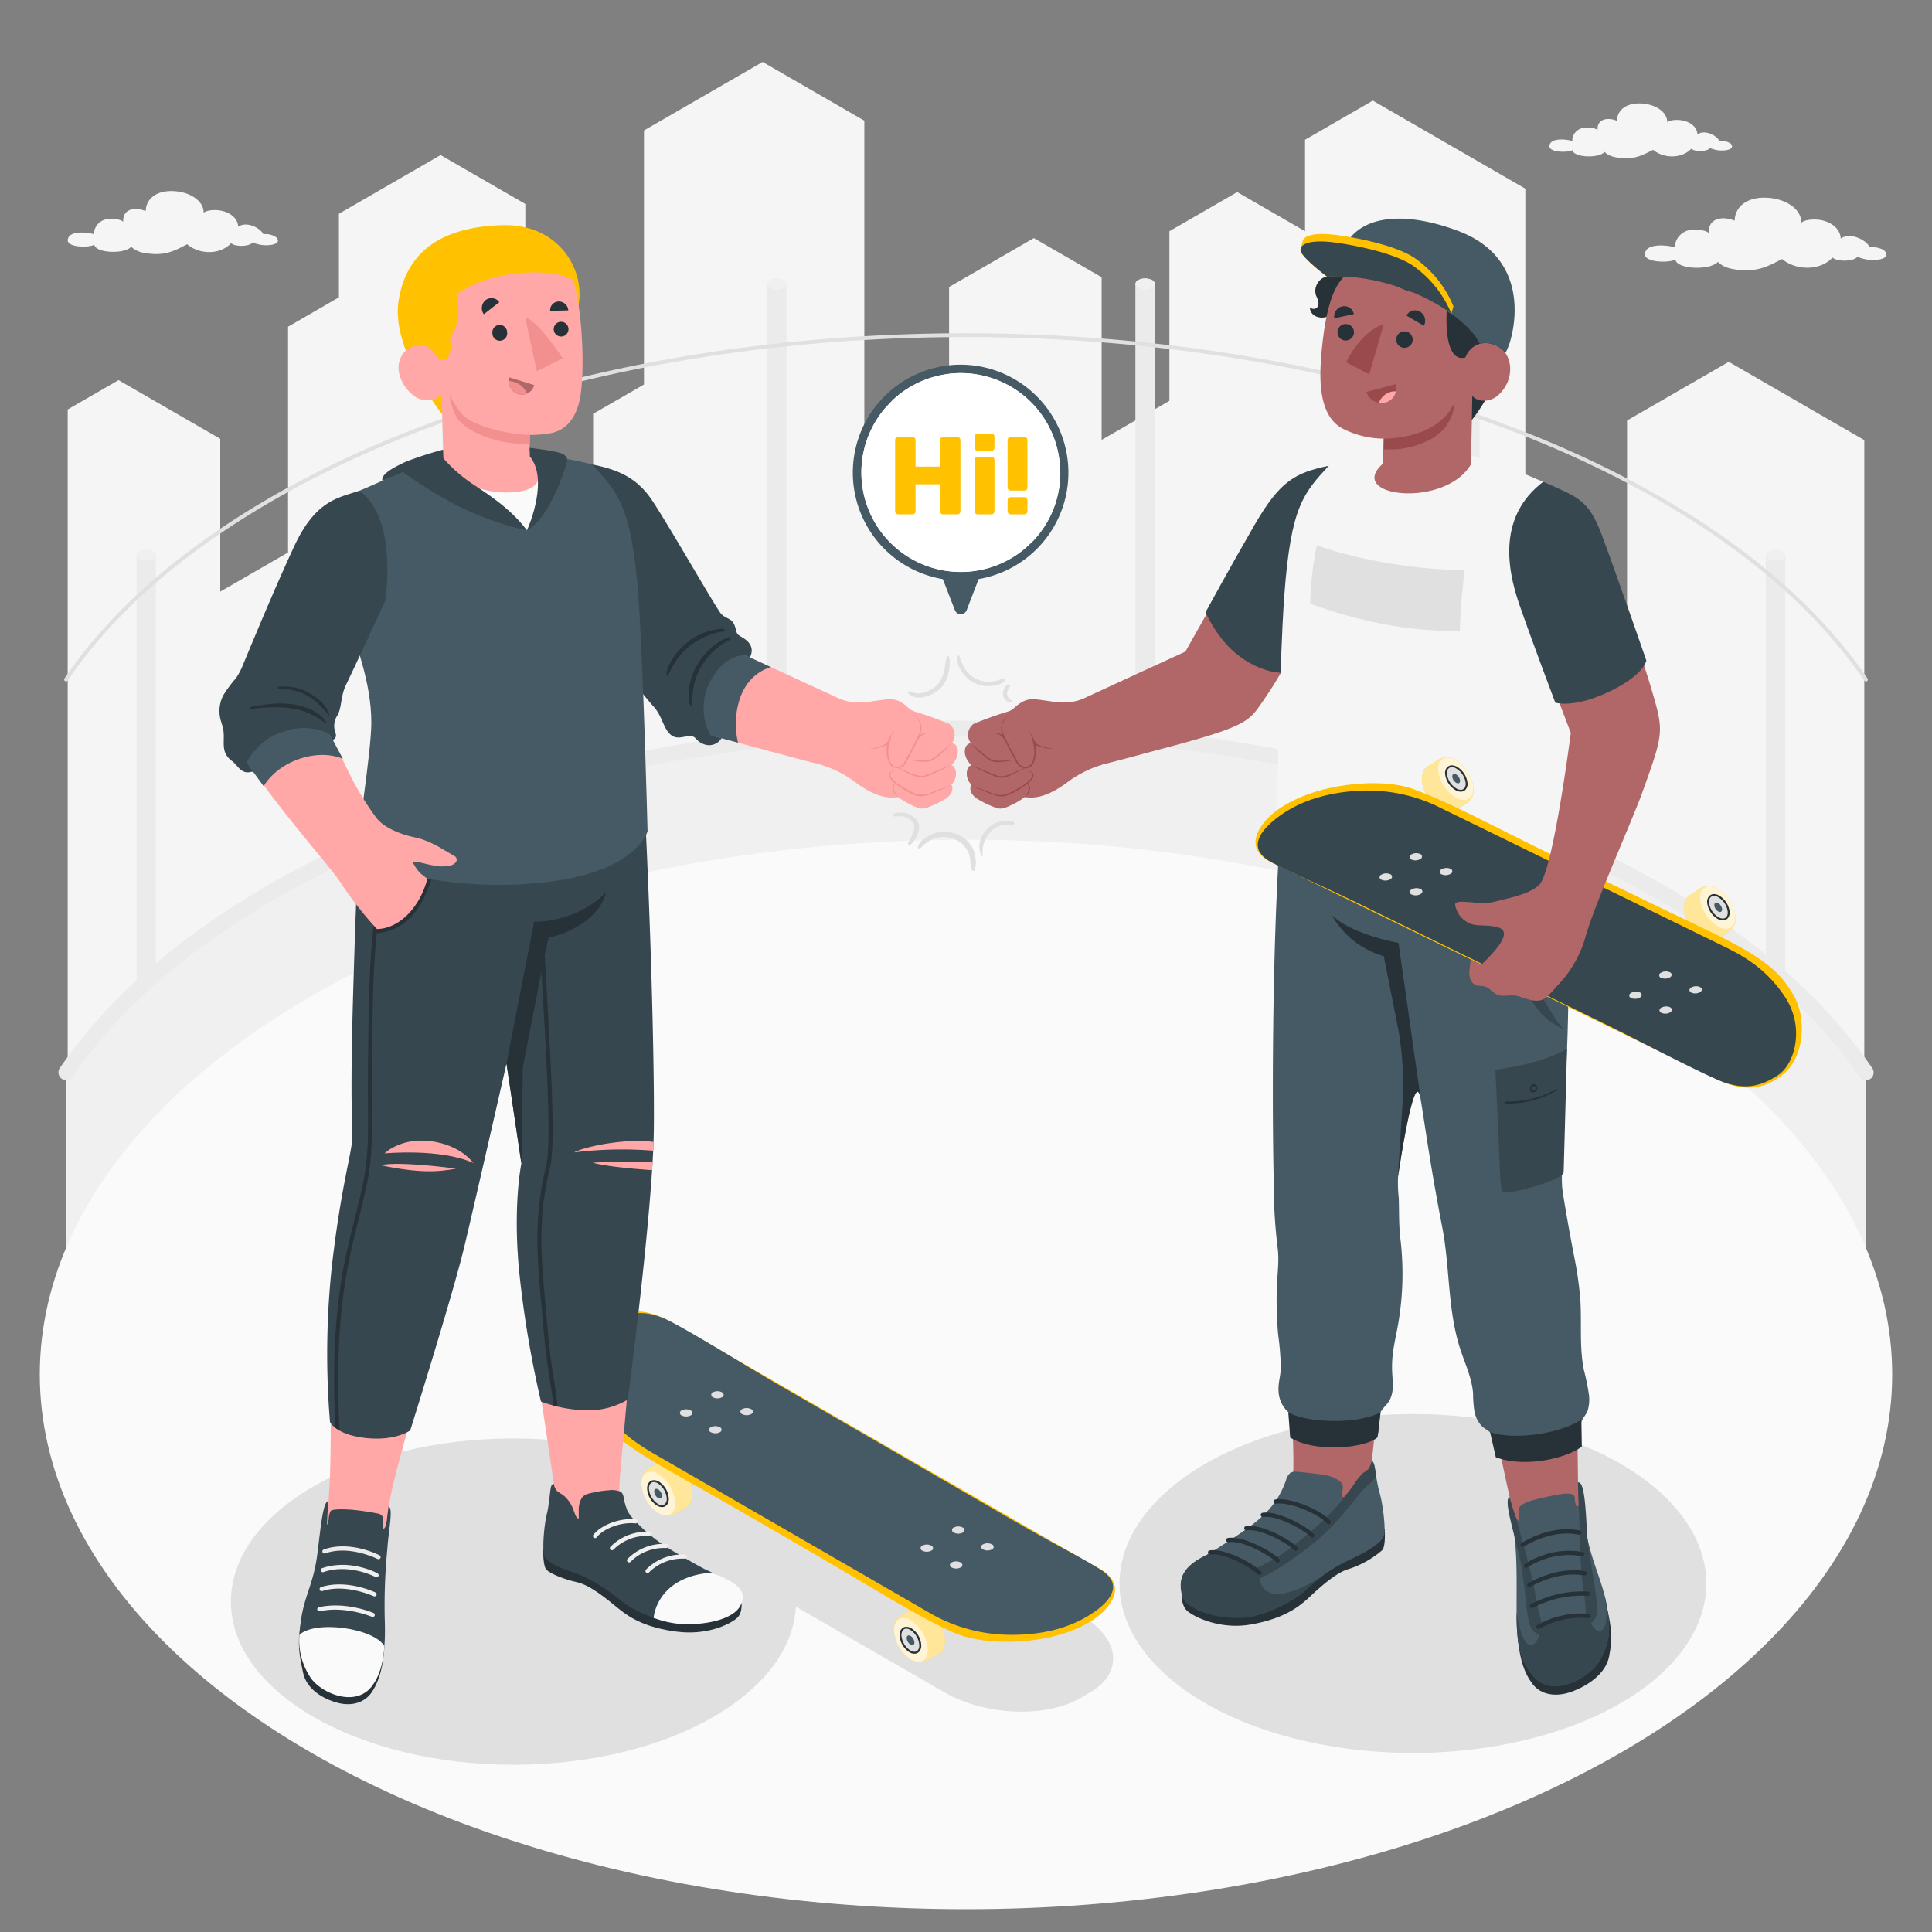 <svg xmlns="http://www.w3.org/2000/svg" viewBox="0 0 500 500"><rect x="0" y="0" width="500" height="500" fill="#808080" stroke="none"/><g id="City"><polygon id="city" points="482.48 328.11 482.48 113.9 447.4 93.64 421.08 108.83 421.08 161.39 407.92 153.8 407.92 133.54 394.76 125.94 394.76 48.83 355.28 26.04 337.74 36.17 337.74 59.84 320.19 49.71 302.64 59.84 302.64 103.74 285.1 113.84 285.1 71.75 267.55 61.62 245.62 74.28 245.62 124.93 223.69 112.27 223.69 31.23 197.37 16.03 166.66 33.76 166.66 99.51 153.5 107.1 153.5 133.73 135.96 143.86 135.96 52.79 114.03 40.13 87.71 55.32 87.71 76.95 74.55 84.55 74.55 142.98 57 153.11 57 113.57 30.68 98.38 17.52 105.97 17.52 328.11 482.48 328.11" style="fill:#f5f5f5"></polygon></g><g id="Fence"><g id="fence"><g id="Puck"><path d="M40.37,143.71a1.23,1.23,0,0,0-.73-1,3.92,3.92,0,0,0-3.56,0,1.25,1.25,0,0,0-.74,1V313.85a1.25,1.25,0,0,0,.74,1,3.92,3.92,0,0,0,3.56,0,1.23,1.23,0,0,0,.73-1Z" style="fill:#ebebeb"></path><path d="M36.08,142.68a1.08,1.08,0,0,0,0,2,3.92,3.92,0,0,0,3.56,0,1.08,1.08,0,0,0,0-2A3.92,3.92,0,0,0,36.08,142.68Z" style="fill:#f0f0f0"></path></g><g id="puck"><path d="M119.51,96.1a1.23,1.23,0,0,0-.73-1,3.92,3.92,0,0,0-3.56,0,1.25,1.25,0,0,0-.74,1V266.25a1.27,1.27,0,0,0,.74,1,4,4,0,0,0,3.56,0,1.26,1.26,0,0,0,.73-1Z" style="fill:#ebebeb"></path><path d="M115.22,95.08a1.25,1.25,0,0,0-.74,1,1.26,1.26,0,0,0,.74,1,3.92,3.92,0,0,0,3.56,0,1.24,1.24,0,0,0,.73-1,1.23,1.23,0,0,0-.73-1A3.92,3.92,0,0,0,115.22,95.08Z" style="fill:#f0f0f0"></path></g><g id="puck"><path d="M203.55,73.5a1.26,1.26,0,0,0-.73-1,4,4,0,0,0-3.56,0,1.27,1.27,0,0,0-.74,1V243.65a1.27,1.27,0,0,0,.74,1,4,4,0,0,0,3.56,0,1.26,1.26,0,0,0,.73-1Z" style="fill:#ebebeb"></path><path d="M199.26,72.47a1.27,1.27,0,0,0-.74,1,1.26,1.26,0,0,0,.74,1,3.92,3.92,0,0,0,3.56,0,1.24,1.24,0,0,0,.73-1,1.26,1.26,0,0,0-.73-1A4,4,0,0,0,199.26,72.47Z" style="fill:#f0f0f0"></path></g><g id="puck"><path d="M457,143.71a1.25,1.25,0,0,1,.74-1,3.92,3.92,0,0,1,3.56,0,1.23,1.23,0,0,1,.73,1V313.85a1.23,1.23,0,0,1-.73,1,3.92,3.92,0,0,1-3.56,0,1.25,1.25,0,0,1-.74-1Z" style="fill:#ebebeb"></path><path d="M461.32,142.68a1.08,1.08,0,0,1,0,2,3.92,3.92,0,0,1-3.56,0,1.08,1.08,0,0,1,0-2A3.92,3.92,0,0,1,461.32,142.68Z" style="fill:#f0f0f0"></path></g><g id="puck"><path d="M377.88,96.1a1.25,1.25,0,0,1,.74-1,3.92,3.92,0,0,1,3.56,0,1.23,1.23,0,0,1,.73,1V266.25a1.26,1.26,0,0,1-.73,1,4,4,0,0,1-3.56,0,1.27,1.27,0,0,1-.74-1Z" style="fill:#ebebeb"></path><path d="M382.18,95.08a1.23,1.23,0,0,1,.73,1,1.24,1.24,0,0,1-.73,1,3.92,3.92,0,0,1-3.56,0,1.26,1.26,0,0,1-.74-1,1.25,1.25,0,0,1,.74-1A3.92,3.92,0,0,1,382.18,95.08Z" style="fill:#f0f0f0"></path></g><g id="puck"><path d="M293.84,73.5a1.27,1.27,0,0,1,.74-1,4,4,0,0,1,3.56,0,1.27,1.27,0,0,1,.74,1V243.65a1.27,1.27,0,0,1-.74,1,4,4,0,0,1-3.56,0,1.27,1.27,0,0,1-.74-1Z" style="fill:#ebebeb"></path><path d="M298.14,72.47a1.27,1.27,0,0,1,.74,1,1.26,1.26,0,0,1-.74,1,3.92,3.92,0,0,1-3.56,0,1.26,1.26,0,0,1-.74-1,1.27,1.27,0,0,1,.74-1A4,4,0,0,1,298.14,72.47Z" style="fill:#f0f0f0"></path></g><path d="M482.89,277.61c-12.09-17.8-31.07-34.49-56.94-48.82-97.17-53.81-254.73-53.81-351.9,0-25.87,14.32-44.85,31-56.94,48.82v68.32H482.89Z" style="fill:#f0f0f0"></path><path d="M482.89,279.61a2,2,0,0,1-1.65-.87C468.92,260.61,450,244.39,425,230.54c-96.48-53.43-253.48-53.43-350,0-25,13.85-43.94,30.06-56.26,48.19a2,2,0,0,1-3.31-2.24C28.13,257.83,47.52,241.2,73.08,227c97.56-54,256.29-54,353.84,0,25.56,14.16,44.95,30.79,57.63,49.45a2,2,0,0,1-.53,2.78A2,2,0,0,1,482.89,279.61Z" style="fill:#ebebeb"></path><path d="M482.89,176.35a.49.49,0,0,1-.41-.21c-12.46-18.33-31.56-34.7-56.77-48.67-96.89-53.65-254.53-53.65-351.42,0-25.22,14-44.32,30.34-56.77,48.66a.5.5,0,0,1-.69.14.51.51,0,0,1-.14-.7c12.55-18.46,31.76-34.93,57.12-49C171,72.8,329,72.8,426.19,126.6c25.36,14,44.57,30.52,57.12,49a.51.51,0,0,1-.14.7A.46.46,0,0,1,482.89,176.35Z" style="fill:#e0e0e0"></path></g></g><g id="Floor"><ellipse id="floor" cx="250" cy="355.71" rx="239.7" ry="138.39" style="fill:#fafafa"></ellipse></g><g id="Clouds"><path id="Cloud" d="M431.49,31.65c0-2.67-2.93-4.53-6.25-4.84-3.91-.37-6.69,1.37-6.78,4.45-2.56-1.05-5.26-.37-5,2.44-.67-.77-3.16-.75-4.05-.53a3.46,3.46,0,0,0-2.23,1.9,2.5,2.5,0,0,0-.23,1.44c-1.49-.49-4.89-.79-5.73.58-1.51,2.43,4.52,2.51,5.73,1.77.26,1.9,6.75,2.21,8.32.46,1.22,1.23,3,1.51,4.88,1.62,3.21.19,5.18-.9,7.68-2.17,2.72,2.3,7.43,2.34,9.88-.29.62.59,2.35.77,3.73.44.9-.22,1.11-.6,1.11-.6a8.61,8.61,0,0,0,1.67.5c1.77.37,5.08,0,3.7-1.63a4.22,4.22,0,0,0-2.94-.72c-.78-1.52-3.89-3-5.68-1.68-.07-1.85-1.76-3.29-4.14-3.66C434.32,31,432.4,30.9,431.49,31.65Z" style="fill:#f5f5f5"></path><path id="cloud" d="M52.71,55.08c0-3.08-3.38-5.22-7.2-5.58-4.5-.43-7.7,1.58-7.8,5.13-3-1.21-6.05-.44-5.82,2.8-.77-.88-3.63-.86-4.66-.61A4,4,0,0,0,24.66,59a2.92,2.92,0,0,0-.26,1.65c-1.72-.56-5.62-.9-6.6.67-1.74,2.8,5.2,2.89,6.61,2,.29,2.19,7.75,2.54,9.56.53,1.41,1.42,3.44,1.74,5.63,1.87,3.69.22,5.95-1,8.83-2.51C51.57,65.92,57,66,59.81,62.93c.72.68,2.7.89,4.29.51,1-.25,1.28-.69,1.28-.69a8.81,8.81,0,0,0,1.92.57c2,.43,5.85,0,4.25-1.86a4.81,4.81,0,0,0-3.38-.84c-.89-1.75-4.47-3.42-6.53-1.93-.08-2.13-2-3.79-4.76-4.22C56,54.33,53.76,54.21,52.71,55.08Z" style="fill:#f5f5f5"></path><path id="cloud" d="M466.19,57.64c0-3.54-3.88-6-8.27-6.42-5.17-.48-8.85,1.82-9,5.9-3.38-1.39-6.95-.5-6.68,3.22-.88-1-4.18-1-5.36-.7a4.65,4.65,0,0,0-3,2.51,3.41,3.41,0,0,0-.3,1.9c-2-.64-6.46-1-7.58.77-2,3.22,6,3.32,7.59,2.35.34,2.51,8.91,2.92,11,.6,1.62,1.64,3.95,2,6.47,2.15,4.24.25,6.84-1.19,10.15-2.88,3.6,3,9.82,3.11,13.06-.38.83.78,3.11,1,4.94.59,1.19-.29,1.47-.8,1.47-.8a10.51,10.51,0,0,0,2.2.66c2.35.49,6.73,0,4.89-2.14-.62-.73-2.91-1.18-3.88-1-1-2-5.15-3.93-7.51-2.22-.09-2.45-2.33-4.36-5.47-4.85C469.93,56.78,467.4,56.64,466.19,57.64Z" style="fill:#f5f5f5"></path></g><g id="Shadows"><ellipse id="Shadow" cx="365.66" cy="409.81" rx="75.94" ry="43.85" style="fill:#e0e0e0"></ellipse><ellipse id="shadow" cx="132.88" cy="414.5" rx="73.12" ry="42.22" style="fill:#e0e0e0"></ellipse><path id="shadow" d="M282,438.07l-2.42,1.4c-9,5.19-24.69,4.54-35.07-1.45l-85.68-49.39c-10.38-6-11.51-15.06-2.52-20.25l2.43-1.4c9-5.19,24.69-4.54,35.07,1.45l85.68,49.39C289.9,423.81,291,432.88,282,438.07Z" style="fill:#e0e0e0"></path></g><g id="Skateboard"><g id="skateboard"><path d="M179.19,386.46a9.77,9.77,0,0,0-3.75-7.14l-.09-.08L175,379l-.19-.13-.46-.24a3.48,3.48,0,0,0-2.74-.52,33.21,33.21,0,0,0-3.78,2,4,4,0,0,0-1.82,3.69,6.82,6.82,0,0,0,.07.79,9.94,9.94,0,0,0,3.56,6.4l.08.07a4.3,4.3,0,0,0,4.79.69c1.58-.84,2.15-1.19,3-1.63s1.69-1.57,1.68-3.58v-.1Z" style="fill:#FFC100"></path><path d="M179.19,386.46a9.77,9.77,0,0,0-3.75-7.14l-.09-.08L175,379l-.19-.13-.46-.24a3.48,3.48,0,0,0-2.74-.52,33.21,33.21,0,0,0-3.78,2,4,4,0,0,0-1.82,3.69,6.82,6.82,0,0,0,.07.79,9.94,9.94,0,0,0,3.56,6.4l.08.07a4.3,4.3,0,0,0,4.79.69c1.58-.84,2.15-1.19,3-1.63s1.69-1.57,1.68-3.58v-.1Z" style="fill:#fff;opacity:0.6"></path><path d="M166,384c0-2.79,2-3.92,4.37-2.52a9.66,9.66,0,0,1,4.37,7.57c0,2.79-2,3.92-4.37,2.52A9.63,9.63,0,0,1,166,384Z" style="fill:#fff;opacity:0.6"></path><path d="M168,385.22c0-1.49,1.05-2.09,2.33-1.35a5.17,5.17,0,0,1,2.32,4c0,1.48-1,2.08-2.32,1.34A5.14,5.14,0,0,1,168,385.22Z" style="fill:#e0e0e0"></path><path d="M169.24,383.56a2.15,2.15,0,0,1,1,.31,5.17,5.17,0,0,1,2.32,4c0,1.05-.52,1.66-1.28,1.66a2.07,2.07,0,0,1-1-.32,5.14,5.14,0,0,1-2.33-4c0-1.05.53-1.66,1.29-1.66m0-.49h0c-1.06,0-1.77.86-1.77,2.15a5.59,5.59,0,0,0,2.57,4.44,2.52,2.52,0,0,0,1.28.39c1.06,0,1.77-.87,1.77-2.15a5.62,5.62,0,0,0-2.57-4.45,2.61,2.61,0,0,0-1.28-.38Z" style="fill:#263238"></path><path d="M169.31,386c0-.62.43-.88,1-.57a2.16,2.16,0,0,1,1,1.69c0,.62-.43.87-1,.56A2.13,2.13,0,0,1,169.31,386Z" style="fill:#455a64"></path><path d="M244.54,424.4a9.75,9.75,0,0,0-3.75-7.14l-.09-.09-.34-.21c-.07,0-.13-.1-.19-.13l-.46-.24a3.42,3.42,0,0,0-2.75-.52,33.29,33.29,0,0,0-3.78,2,4,4,0,0,0-1.81,3.69,6.85,6.85,0,0,0,.07.78,9.91,9.91,0,0,0,3.56,6.4l.08.08a4.3,4.3,0,0,0,4.79.68c1.57-.83,2.14-1.18,3-1.62s1.69-1.57,1.68-3.59v0S244.54,424.42,244.54,424.4Z" style="fill:#FFC100"></path><path d="M244.54,424.4a9.75,9.75,0,0,0-3.75-7.14l-.09-.09-.34-.21c-.07,0-.13-.1-.19-.13l-.46-.24a3.42,3.42,0,0,0-2.75-.52,33.29,33.29,0,0,0-3.78,2,4,4,0,0,0-1.81,3.69,6.85,6.85,0,0,0,.07.78,9.91,9.91,0,0,0,3.56,6.4l.08.08a4.3,4.3,0,0,0,4.79.68c1.57-.83,2.14-1.18,3-1.62s1.69-1.57,1.68-3.59v0S244.54,424.42,244.54,424.4Z" style="fill:#fff;opacity:0.6"></path><path d="M231.38,421.9c0-2.79,2-3.92,4.37-2.53a9.67,9.67,0,0,1,4.38,7.57c0,2.79-2,3.92-4.38,2.53A9.69,9.69,0,0,1,231.38,421.9Z" style="fill:#fff;opacity:0.6"></path><path d="M233.3,423.15c0-1.48,1-2.08,2.33-1.34a5.14,5.14,0,0,1,2.32,4c0,1.48-1,2.08-2.32,1.34A5.12,5.12,0,0,1,233.3,423.15Z" style="fill:#e0e0e0"></path><path d="M234.59,421.49a2.21,2.21,0,0,1,1,.32,5.14,5.14,0,0,1,2.32,4c0,1.05-.52,1.66-1.29,1.66a2.14,2.14,0,0,1-1-.32,5.12,5.12,0,0,1-2.33-4c0-1,.53-1.66,1.29-1.66m0-.48h0c-1.06,0-1.77.86-1.77,2.14a5.6,5.6,0,0,0,2.56,4.45,2.61,2.61,0,0,0,1.28.38c1.06,0,1.78-.86,1.78-2.14a5.59,5.59,0,0,0-2.57-4.45,2.61,2.61,0,0,0-1.28-.38Z" style="fill:#263238"></path><path d="M234.65,423.93c0-.62.44-.87,1-.56a2.18,2.18,0,0,1,1,1.69c0,.62-.44.87-1,.56A2.16,2.16,0,0,1,234.65,423.93Z" style="fill:#455a64"></path><path d="M285.05,406.3,173.34,341.93c-5.68-3.07-11-3.81-16.93.42s-6.95,14.41-4,20.15,5.77,9.65,21,18.22S210.55,402,221,408.18s17.79,10.67,25.56,14.23c7.24,3.32,18.38,2.78,24.73,1.39s12.1-4,15.24-7.8S289.21,408.77,285.05,406.3Z" style="fill:#FFC100"></path><path d="M157.71,342.22c-4.34,2.51-7.75,11.71-3.08,20s10.91,11.86,15.78,14.67l71,41a42,42,0,0,0,20.63,5.2c7.6,0,14.24-1.68,19.45-4.82s10.15-8,3-12.29-10.37-5.62-23.37-13.13L202,358.66c-9-5.18-26.1-15.87-30.43-17.57S163.21,339.05,157.71,342.22Z" style="fill:#455a64"></path><path d="M241,400a.7.7,0,0,1,0,1.32,2.54,2.54,0,0,1-2.28,0,.7.7,0,0,1,0-1.32A2.54,2.54,0,0,1,241,400Z" style="fill:#e0e0e0"></path><path d="M249.14,395.32a.69.69,0,0,1,0,1.31,2.48,2.48,0,0,1-2.28,0,.69.69,0,0,1,0-1.31A2.48,2.48,0,0,1,249.14,395.32Z" style="fill:#e0e0e0"></path><path d="M248.59,404.35a.7.7,0,0,1,0,1.32,2.54,2.54,0,0,1-2.28,0,.7.7,0,0,1,0-1.32A2.54,2.54,0,0,1,248.59,404.35Z" style="fill:#e0e0e0"></path><path d="M256.69,399.68a.69.69,0,0,1,0,1.31,2.48,2.48,0,0,1-2.28,0,.69.69,0,0,1,0-1.31A2.48,2.48,0,0,1,256.69,399.68Z" style="fill:#e0e0e0"></path><path d="M178.71,365a.7.7,0,0,1,0,1.32,2.54,2.54,0,0,1-2.28,0,.7.7,0,0,1,0-1.32A2.54,2.54,0,0,1,178.71,365Z" style="fill:#e0e0e0"></path><path d="M186.81,360.31a.7.7,0,0,1,0,1.32,2.52,2.52,0,0,1-2.27,0,.7.7,0,0,1,0-1.32A2.52,2.52,0,0,1,186.81,360.31Z" style="fill:#e0e0e0"></path><path d="M186.27,369.35a.7.7,0,0,1,0,1.32,2.54,2.54,0,0,1-2.28,0,.7.7,0,0,1,0-1.32A2.54,2.54,0,0,1,186.27,369.35Z" style="fill:#e0e0e0"></path><path d="M194.37,364.67a.7.7,0,0,1,0,1.32,2.54,2.54,0,0,1-2.28,0,.7.7,0,0,1,0-1.32A2.54,2.54,0,0,1,194.37,364.67Z" style="fill:#e0e0e0"></path></g></g><g id="character-2"><g id="Chartacter"><g id="Bottom"><path d="M354.83,379.86l2.06-19L334,358.32s.87,15,.72,21.9c-.07,3.25-2.32,9.35-2.32,9.35s9,4.84,13.71,2.88,7.82-9.55,7.71-10.95Z" style="fill:#b16668"></path><path d="M306.08,412.54c-.32,0-.48,3,1.32,4.49,2.08,1.65,8.63,4.75,16.35,3.38s11.8-4,14.79-6.77,7.17-6.68,10.64-7.62a25.09,25.09,0,0,0,8.52-4.82c1-1.07.65-5.6.65-5.6Z" style="fill:#263238"></path><path d="M355,378s.42.21.67,1.25c.29,1.24.72,4.86,1.32,6.89.84,2.82,1.59,8.64,1.26,11s-6.39,5.42-9.72,6.88a43.38,43.38,0,0,0-10.69,7.54c-3.51,3.21-11,6.72-16.09,6.92-6,.23-12.81-1.43-14.49-4.17-2.06-3.39-3.64-7.36,5.05-11.93,1.64-.86,7.38-4.66,9.33-6,5.28-3.71,9-7.07,11.19-13.32a3.43,3.43,0,0,1,1.19-1.93,2.88,2.88,0,0,1,1.72-.24c1.49.15,7.42.7,8.8,1.29,1.21.52,2.93,1.11,3,2.66a5.74,5.74,0,0,1-.26,1.58c-.1.32-.16.74.12.92s.6-.05.82-.27a24,24,0,0,0,2.26-3,24.91,24.91,0,0,1,2.16-2.73,14.7,14.7,0,0,0,1.48-1.07A3.64,3.64,0,0,0,355,378Z" style="fill:#455a64"></path><path d="M337.86,411.59c1.49-1.36,3.08-2.69,4.68-3.88h0s-10.15,6.9-14.5,4.18c-2.8-1.76-1.61-4.1-1.58-4.83s-9.79-5.44-12.44-5.64h0a17.07,17.07,0,0,1-1.7,1c-6.8,3.12-7.55,6.78-6.2,11.28,1.68,2.73,7.82,5.36,15.55,5C326.73,418.47,334.35,414.8,337.86,411.59Z" style="fill:#37474f"></path><path d="M327.1,404.89c-5.42,2.49-3,3.42-1.46,3.57s10.59-5.76,16.05-10.55c5.69-5,10-11.56,12.12-13.4.79-.69,1.64-1.52,2.39-2.3-.21-1.22-.37-2.34-.51-2.92-.25-1-.67-1.25-.67-1.25a7,7,0,0,1-.9,2.2,14.7,14.7,0,0,1-1.48,1.07,24.91,24.91,0,0,0-2.16,2.73,23.19,23.19,0,0,1-2.26,3C343.68,393.46,332.51,402.41,327.1,404.89Z" style="fill:#37474f"></path><path d="M326,407.63a.58.58,0,0,0,.34-.15.54.54,0,0,0,0-.78c-1.64-1.86-9.23-6.1-13.27-5.46a.54.54,0,0,0-.45.63.53.53,0,0,0,.62.46c3.77-.59,11,3.64,12.29,5.11A.56.56,0,0,0,326,407.63Z" style="fill:#263238"></path><path d="M330.67,404.41a.55.55,0,0,0,.38-.92c-1.64-1.86-9.23-6.1-13.27-5.47a.56.56,0,0,0-.46.63.55.55,0,0,0,.63.46c3.77-.58,11,3.64,12.29,5.11A.52.52,0,0,0,330.67,404.41Z" style="fill:#263238"></path><path d="M335.35,401.35a.52.52,0,0,0,.34-.14.55.55,0,0,0,.05-.78c-1.65-1.86-9.24-6.11-13.28-5.47a.55.55,0,0,0-.45.63.53.53,0,0,0,.62.46c3.77-.58,11,3.64,12.29,5.12A.55.55,0,0,0,335.35,401.35Z" style="fill:#263238"></path><path d="M339.67,397.9a.51.51,0,0,0,.34-.14.56.56,0,0,0,0-.78c-1.65-1.86-9.25-6.1-13.27-5.47a.55.55,0,0,0-.46.63.54.54,0,0,0,.62.47c3.77-.58,11,3.63,12.3,5.11A.52.52,0,0,0,339.67,397.9Z" style="fill:#263238"></path><path d="M343.89,394.46a.52.52,0,0,0,.33-.14.56.56,0,0,0,.06-.78c-2.27-2.64-10.17-6.11-14.21-5.48a.55.55,0,0,0-.45.63.54.54,0,0,0,.62.47c3.63-.57,11.2,2.77,13.21,5.11A.56.56,0,0,0,343.89,394.46Z" style="fill:#263238"></path><path d="M390.71,387.53l-5.06-23.4,22.45-3.55.29,23.09s1.7,6.22.43,8.35-14.76,4.35-16,2.92S390.71,387.53,390.71,387.53Z" style="fill:#b16668"></path><path d="M392.84,424.39c.58,5.25,1.64,8.65,3.84,11.49s6.13,3.34,10,1.95,8.83-4.45,9.76-9.15.55-7.8-.56-12.59Z" style="fill:#263238"></path><path d="M408.39,383.67c1.63-.08,1.18,4.05,1.93,11.12.8,7.66,4.14,13.66,5.32,19.8,1.34,7,1.07,10.25-1.48,14.91S402.07,439.59,397,434c-4.14-4.55-4.55-10.12-4.51-17.3,0-7.41.13-12.63-.45-18.19-.56-5.3-2.71-10.21-1.33-11,.14.77,1.51,6.15,2.42,6.07a9.73,9.73,0,0,0-.07-2,2.35,2.35,0,0,1,.37-1.78,7.43,7.43,0,0,1,2.62-1.36c1.58-.49,4.41-1.09,6-1.42.8-.17,1.61-.3,2.42-.4a7.17,7.17,0,0,1,2.07,0,1.23,1.23,0,0,1,.91.61,2,2,0,0,1,.12.81,5.82,5.82,0,0,0,.27,1.44c.07.2.24.44.47.36s.25-.29.25-.46C408.56,388.53,408.45,384.13,408.39,383.67Z" style="fill:#455a64"></path><path d="M415.18,412.61c.2,1,1.47,7.71-.52,9.19-2.15,1.6-3.6-3.61-3.6-3.61s-5.24-.8-12.64,3.13c.43,1.06-.57,4.85-2.67,4.33s-3.25-8.23-3.26-8.33c0,6.88.49,12.26,4.51,16.68,5.07,5.59,14.61.16,17.16-4.5s2.82-7.9,1.48-14.91C415.5,413.89,415.35,413.23,415.18,412.61Z" style="fill:#37474f"></path><path d="M410.49,418.72c.15,2.58,2.91,1.36,2.87-2.3s-1.89-12.55-2.58-18.53c-.44-8.61-.76-14.3-2.39-14.22,0,.09,0,.18,0,.27s.16,4.9.18,5.46c.27,5.26.31,15.47,1,20.22A77,77,0,0,1,410.49,418.72Z" style="fill:#37474f"></path><path d="M399.29,421.14a73.92,73.92,0,0,1-2-8.86c-.78-4.71-3.49-14.12-4.83-19.19-.43-.83-1.8-5.56-1.8-5.56-1.13.33,0,4.84.51,7s1.16,4.37,1.81,7.4c1.66,6,1.8,14.93,2.87,18.36S399.93,423.61,399.29,421.14Z" style="fill:#37474f"></path><path d="M398.27,421.55l.21-.09a21.91,21.91,0,0,1,12.45-2.72.67.67,0,0,0,.72-.48.51.51,0,0,0-.46-.62,22.92,22.92,0,0,0-13.31,2.92.55.55,0,0,0-.22.77A.58.58,0,0,0,398.27,421.55Z" style="fill:#263238"></path><path d="M396.66,416.11a.8.8,0,0,0,.2-.07A27,27,0,0,1,410.8,413a.66.66,0,0,0,.7-.5.51.51,0,0,0-.48-.6,28.09,28.09,0,0,0-14.73,3.22.53.53,0,0,0,.37,1Z" style="fill:#263238"></path><path d="M410.16,407.72a.67.67,0,0,0,.5-.43.5.5,0,0,0-.41-.65c-7.38-1.34-14.41,2.91-14.71,3.09a.55.55,0,0,0-.22.77.62.62,0,0,0,.82.14c.07-.05,6.91-4.17,13.77-2.91A.7.7,0,0,0,410.16,407.72Z" style="fill:#263238"></path><path d="M409.52,402.76a.67.67,0,0,0,.49-.43.49.49,0,0,0-.39-.65c-8.12-1.62-14.73,2.89-15,3.09a.54.54,0,0,0-.17.77.63.63,0,0,0,.84.09c.06-.05,6.42-4.38,14-2.87A.76.76,0,0,0,409.52,402.76Z" style="fill:#263238"></path><path d="M408.78,397.18a.66.66,0,0,0,.48-.41.5.5,0,0,0-.38-.67c-7.61-1.63-14.81,3.06-15.11,3.26a.55.55,0,0,0-.19.77.6.6,0,0,0,.83.1c.07,0,7-4.56,14.09-3.05A.66.66,0,0,0,408.78,397.18Z" style="fill:#263238"></path><path d="M403.08,207.24c2,20.8,3.38,32.37,2.63,59.6-.28,10.32-1.37,22.26-1.36,32.59,0,2.92-.36,6.18.09,9.08.84,5.37,1.83,10.78,2.85,16.15A93.75,93.75,0,0,1,409,336.57c.36,6-.28,12.13.91,18a58.42,58.42,0,0,1,1.34,6.65,10.38,10.38,0,0,1-.3,3.64c-.34,1.19-1.3,2-1.68,3.06-.55,1.56-.08,3.92-.09,5.61,0,0-13.5,5.89-21.87,2.81-.38-1.5-.48-4-1.31-5.22-.59-.89-2-1.4-2.72-2.28a8,8,0,0,1-1.64-3.2,31.38,31.38,0,0,1-.41-5.05c-.32-4-2.08-7.66-3.32-11.45-3.32-10.22-2.63-21.05-4.65-31.49-2.73-14.1-4-23-5.55-33.06s-5.89,19.94-5.89,19.95A33.3,33.3,0,0,0,362,310c.11,3.57,0,7.07.42,10.59a76,76,0,0,1-.84,23.5c-.79,4.06-1.47,6.86-1.29,11,.11,2.44.51,4.59-.45,6.83-.68,1.61-1.66,2-2.52,3.5-.35.61-.41,5.49-.79,5.72,0,0-13.89,7.2-22.59-.17-.1-1.42.05-4.24-.52-5.5a7.73,7.73,0,0,1-2.53-5.36c-.15-2.29.56-4,.59-6.25a74.64,74.64,0,0,0-.69-8.43,96.8,96.8,0,0,1-.35-12c.09-3.49.69-7.19.19-10.62a142.16,142.16,0,0,1-1-17.52c-.49-22.72-.33-69,2.36-98.26Z" style="fill:#455a64"></path><path d="M391.05,234.52c0,23.73,9.23,30,13.56,31.81C404.61,266.33,395.07,255.79,391.05,234.52Z" style="fill:#37474f"></path><path d="M361.93,244l6.37,44.75c-.2-1.37-.41-2.76-.63-4.16-1.52-10-5.89,19.95-5.89,19.95L363,285a82.06,82.06,0,0,0-1.07-18.32l-3.81-19.23a22.36,22.36,0,0,1-13.45-10.65C349.86,241.94,361.93,244,361.93,244Z" style="fill:#263238"></path><path d="M409.37,374.37c-3.78,3-14.75,5.59-22.25,2.78l-1.49-6.51c5.66,2,17.34.75,23.63-3.22Z" style="fill:#263238"></path><path d="M356.52,371.94c-2.55,2.64-15.67,4.32-22.62.11l-.49-6.54c5.26,3,18.72,3,23.9-.05Z" style="fill:#263238"></path><path d="M405.54,271.44s-.79,29.8-.87,31.93-15.55,6.3-15.94,4.95c-.66-2.26-.48-7.28-1.74-31.47C399.79,275.17,405.54,271.44,405.54,271.44Z" style="fill:#37474f"></path><path d="M389.37,285.18a4.76,4.76,0,0,1,1.46-.12c.56,0,1.13,0,1.69-.09a25.09,25.09,0,0,0,3.56-.55,27.17,27.17,0,0,0,3.91-1.21c1-.41,2-.95,3.05-1.35.1,0,.11.15,0,.2a14.52,14.52,0,0,1-3.27,1.7,24.75,24.75,0,0,1-3.22,1.06,25.42,25.42,0,0,1-3.55.64c-.6.06-1.2.11-1.8.13a3.88,3.88,0,0,1-1.89-.14C389.28,285.4,389.27,285.21,389.37,285.18Z" style="fill:#263238"></path><path d="M395.93,281.87a.79.79,0,0,0,.26.66,1,1,0,0,0,1.11,0,1.11,1.11,0,0,0,.56-1.09,1,1,0,0,0-.39-.67,1.11,1.11,0,0,0-.77-.2c-.34,0-.45.23-.6.53A1.72,1.72,0,0,0,395.93,281.87Zm.64-.67a.55.55,0,0,1,.43-.11c.48.05.56.84.17,1.07a.63.63,0,0,1-.78-.15A.67.67,0,0,1,396.57,281.2Z" style="fill:#263238"></path></g><g id="Top"><g id="Arm"><path d="M280,181a15.48,15.48,0,0,1-7.94.52c-3.62-.47-5.39-1-7.39.08s-2.28,2.13-3.91,2.58a92.72,92.72,0,0,0-8.82,3.18,3.51,3.51,0,0,0-.64,5c-1.73,0-2.55,3.05.09,5.69-1.45.37-1.73,3.37,0,5-.61,1.07-.18,2.55,1.46,3.64a25.1,25.1,0,0,0,5,2.39c1.18.43,2.24.08,4-.8a16.78,16.78,0,0,0,3.34-2c1.35.16,4.58.81,10.61-3.5a28.54,28.54,0,0,1,9.35-4.84S287.12,183.44,280,181Z" style="fill:#b16668"></path><path d="M272.77,193.83a17.12,17.12,0,0,1-2.83-.58,7.31,7.31,0,0,1-1.32-.57,2.45,2.45,0,0,1-.83-.86l-.15-.32a10.18,10.18,0,0,0-.72-1.34,2.66,2.66,0,0,0-1.35-1.17,2.57,2.57,0,0,1,1.46,2,15.58,15.58,0,0,1,.61,2.77,7.5,7.5,0,0,1-.23,2.75,2.7,2.7,0,0,1-1.22,1.75l-.1.05a2.18,2.18,0,0,1-2.74-1.24c-1.12-2.15-2.35-4.22-3.34-6.41-1.5-2.83-.3-4.15,1.5-6.34-1.89,2-3.12,3.4-2,6.05l-.25-.19a3,3,0,0,0-.87-.38,1.52,1.52,0,0,0-.73-.09c-.06,0,0,.1,0,.11.24.09.49.12.72.22a3.12,3.12,0,0,1,.74.45,3.2,3.2,0,0,1,.52.52,2.48,2.48,0,0,1,.19.26,1.45,1.45,0,0,0,.17.18c.81,1.78,1.76,3.49,2.66,5.2-2.07,0-4.34.64-6.26-.16a7,7,0,0,1-1.3-.94c-1.25-1-2.65-2.12-3.87-3.16a29.82,29.82,0,0,0,5,4.47c2.12.83,4.31.08,6.45-.17l.3.56a2.85,2.85,0,0,0,1.34,1.36,1.9,1.9,0,0,0,.73.2c-2.17.74-4.44,2.4-6.71,2-2.31-.84-4.65-1.94-7-2.74,2.29,1.11,4.53,2.25,6.92,3.13,2.32.38,4.36-1.09,6.36-2.13a3.55,3.55,0,0,1,2.41,1c1.12,1.7-4.23,4.33-5.5,5a5.41,5.41,0,0,1-5.11.05,51.41,51.41,0,0,1-5.08-2,34.91,34.91,0,0,0,5,2.29,9.16,9.16,0,0,0,2.68.73,6.1,6.1,0,0,0,2.71-.71,25.25,25.25,0,0,0,4.1-2.5c1.09.91.08,2.48-.66,3.38,1.23-.69,2.09-2.8.71-3.42,1.18-.95,2-2,1.34-2.91a3.65,3.65,0,0,0-2.57-.86l.51-.26a2.35,2.35,0,0,0,2.39-1.57,7.84,7.84,0,0,0,.42-4.51A10.78,10.78,0,0,0,272.77,193.83Z" style="fill:#9a4a4d"></path><path d="M345.22,151.84,343.76,121c-10.35,2.88-13.08,6.12-22.27,21.87-7.5,12.85-14.71,25.76-14.71,25.76s-21.95,10.08-28.23,13l5,16.66c5.71-1.39,8.33-2.14,19.58-5.15,19.56-5.23,20.21-6.65,23.41-11.25,3.72-5.35,4.35-6.89,8.2-13.16C341.64,157.51,345.22,151.84,345.22,151.84Z" style="fill:#b16668"></path><path d="M343.93,120.53c-8.63,1.83-12.56,3.73-19.26,15.33S312,158.44,312,158.44s3,7.26,9.07,11.63,11.08,4.06,11.08,4.06L344,155.82Z" style="fill:#37474f"></path></g><g id="Chest"><path id="chest" d="M380.05,117.76c10.47,2.58,15.59,5.53,19.35,6.92,0,0,10.25,6.64,6.89,38-.48,4.43-1.65,17.13-1.68,27.82,0,7.6.85,30.26,1.14,35.55,0,0-20.66,5.63-50,2.12-23-2.75-25.36-13-25.36-13s.69-43.65,2-61.21c1.71-23.07,5-26.34,11.55-33.49.83-.48,16.51-2.7,16.51-2.7Z" style="fill:#f5f5f5"></path><path d="M340.79,141.09a83.83,83.83,0,0,0-1.71,15.12c11.37,4.19,25.27,7.44,38.73,7,.15-5.68.63-10.4,1.24-15.76C369.58,147.71,352.52,145.41,340.79,141.09Z" style="fill:#e0e0e0"></path></g><g id="Head"><path d="M384.65,72s3.7.62,5.76,5.31c1,2.35,1.57,8-2.77,19.41a45.63,45.63,0,0,1-7,12.33,6,6,0,0,1-3.75,2.35l1-9,.88-7.75s-5.2-1.89-6-9.12c-.62-5.81,1.92-7.95,1.92-7.95Z" style="fill:#263238"></path><path d="M390.18,76.52c1.81-8.84-15-22-25.72-15.93-3.42-5-12.09-3.17-13.09,1.87-3-1.58-9.16,5.34-7.88,9.16-1.83,0-4,2.77-2.71,5.28s-.5,3.76-1.8,2.62c.11,3.29,5.07,3.47,6.1,1-.79,1.89,1.91,4,3.46,2.85,10,.25,20.82-.14,30.93.68Z" style="fill:#263238"></path><path d="M348.32,71.19c-2.16,1.84-5.3,6-6.46,22-.78,10.84,1.78,15.73,5.68,17.76a23.61,23.61,0,0,0,10.57,2.57l-.23,6.51c-9.74,8.64,16.1,11.59,22.81.12l.34-17.81c.65,1.34,4.12,2.31,6.79-.15,4.21-3.91,3.61-9.76.66-12s-7.46-2-9.25,2.31c-3.52,1.08-5.91-3.77-4.44-16.82C360.61,78.67,357.38,67.41,348.32,71.19Z" style="fill:#b16668"></path><path d="M358.11,113.52c11.39-.21,16.83-5.42,18.31-9.55,0,0,.26,7.18-7.75,10.48a22.34,22.34,0,0,1-10.56,1.83Z" style="fill:#9a4a4d"></path><path d="M353.62,101.43l7.55-2a3.71,3.71,0,0,1-2.61,4.74A4.14,4.14,0,0,1,353.62,101.43Z" style="fill:#9a4a4d"></path><path d="M356.87,104.24a4.2,4.2,0,0,0,1.69-.06,3.73,3.73,0,0,0,2.71-2.9A4.51,4.51,0,0,0,356.87,104.24Z" style="fill:#ffa8a7"></path><path d="M365.59,88.13a2.13,2.13,0,1,1-1.85-2.35A2.12,2.12,0,0,1,365.59,88.13Z" style="fill:#263238"></path><path d="M350.39,86.24a2.13,2.13,0,1,1-1.85-2.36A2.12,2.12,0,0,1,350.39,86.24Z" style="fill:#263238"></path><path d="M358.11,83.9l-3.75,13-6-3.16C351.44,87.82,355,84.9,358.11,83.9Z" style="fill:#9a4a4d"></path><path d="M345.32,82.37l5.05-1.07a2.49,2.49,0,0,0-3-2A2.68,2.68,0,0,0,345.32,82.37Z" style="fill:#263238"></path><path d="M368.5,84.31,364,81.67a2.51,2.51,0,0,1,3.5-1A2.72,2.72,0,0,1,368.5,84.31Z" style="fill:#263238"></path><g id="Cap"><path d="M346.32,70.7c20.78.73,29.32,10.51,29.32,10.51,2.34,1.71,6.08,4.87,7.28,7.72a6.61,6.61,0,0,1,6.68,2.41,16.22,16.22,0,0,0,1.55-4.26c1.71-6.93,2.35-21.37-14-27.4-15-5.53-25.79-3.44-29.36,4.55A34.51,34.51,0,0,0,346.32,70.7Z" style="fill:#455a64"></path><path d="M376.15,79.27A28.42,28.42,0,0,0,367,67.42c-4.53-3.64-14.72-5.61-19.32-6.35-8-1.3-10.25.12-10.56,1.32-.07.29-.41,1.61-.49,1.91a1.23,1.23,0,0,0,0,.81c.89,2.1,6.82,6.51,6.82,6.51,10.51-1.08,22.75,2.83,32.15,9.59Z" style="fill:#FFC100"></path><path d="M375.64,81.21c-9.4-6.76-21.9-10.26-32.15-9.59,0,0-5.93-4.41-6.82-6.51-.47-1.15.56-3.71,10.51-2.1,4.6.74,14.79,2.71,19.31,6.35A28.51,28.51,0,0,1,375.64,81.21Z" style="fill:#37474f"></path></g></g><path d="M435.79,235.51a9.72,9.72,0,0,0,4.23,6.86l.1.09.35.19.2.11a5,5,0,0,0,.48.21,3.44,3.44,0,0,0,2.77.33,33.17,33.17,0,0,0,3.63-2.26,4,4,0,0,0,1.55-3.81,6.49,6.49,0,0,0-.11-.77,10,10,0,0,0-4-6.14l-.08-.07a4.31,4.31,0,0,0-4.83-.36c-1.52,1-2.06,1.34-2.87,1.84s-1.58,1.68-1.43,3.69v.09Z" style="fill:#FFC100"></path><path d="M435.79,235.51a9.72,9.72,0,0,0,4.23,6.86l.1.09.35.19.2.11a5,5,0,0,0,.48.21,3.44,3.44,0,0,0,2.77.33,33.17,33.17,0,0,0,3.63-2.26,4,4,0,0,0,1.55-3.81,6.49,6.49,0,0,0-.11-.77,10,10,0,0,0-4-6.14l-.08-.07a4.31,4.31,0,0,0-4.83-.36c-1.52,1-2.06,1.34-2.87,1.84s-1.58,1.68-1.43,3.69v.09Z" style="fill:#fff;opacity:0.6"></path><path d="M449.08,237.1c.2,2.78-1.68,4-4.18,2.82a9.66,9.66,0,0,1-4.89-7.25c-.19-2.78,1.68-4,4.19-2.82A9.66,9.66,0,0,1,449.08,237.1Z" style="fill:#fff;opacity:0.6"></path><path d="M447.08,236c.1,1.48-.89,2.15-2.22,1.5a5.12,5.12,0,0,1-2.6-3.86c-.1-1.48.89-2.15,2.22-1.5A5.12,5.12,0,0,1,447.08,236Z" style="fill:#e0e0e0"></path><path d="M443.53,231.87a2.14,2.14,0,0,1,1,.25,5.12,5.12,0,0,1,2.6,3.86c.08,1.09-.45,1.74-1.27,1.74a2.26,2.26,0,0,1-.95-.24,5.12,5.12,0,0,1-2.6-3.86c-.08-1.1.45-1.75,1.27-1.75m0-.48h0a1.63,1.63,0,0,0-1.24.52,2.23,2.23,0,0,0-.52,1.74,5.62,5.62,0,0,0,2.87,4.26,2.67,2.67,0,0,0,1.17.3,1.67,1.67,0,0,0,1.25-.52,2.29,2.29,0,0,0,.51-1.75,5.62,5.62,0,0,0-2.87-4.26,2.8,2.8,0,0,0-1.17-.29Z" style="fill:#263238"></path><path d="M445.68,235.29c0,.62-.37.9-.93.63a2.14,2.14,0,0,1-1.09-1.61c0-.62.37-.91.93-.63A2.13,2.13,0,0,1,445.68,235.29Z" style="fill:#455a64"></path><path d="M368,202.19a9.75,9.75,0,0,0,4.23,6.86l.1.09.36.18a1.32,1.32,0,0,0,.2.12l.47.21a3.44,3.44,0,0,0,2.77.33,34.23,34.23,0,0,0,3.64-2.26,4,4,0,0,0,1.55-3.81,6.5,6.5,0,0,0-.12-.77,10,10,0,0,0-4-6.14l-.08-.07a4.31,4.31,0,0,0-4.83-.36c-1.51,1-2.06,1.34-2.87,1.84s-1.57,1.68-1.43,3.69v.09Z" style="fill:#FFC100"></path><path d="M368,202.19a9.75,9.75,0,0,0,4.23,6.86l.1.09.36.18a1.32,1.32,0,0,0,.2.12l.47.21a3.44,3.44,0,0,0,2.77.33,34.23,34.23,0,0,0,3.64-2.26,4,4,0,0,0,1.55-3.81,6.5,6.5,0,0,0-.12-.77,10,10,0,0,0-4-6.14l-.08-.07a4.31,4.31,0,0,0-4.83-.36c-1.51,1-2.06,1.34-2.87,1.84s-1.57,1.68-1.43,3.69v.09Z" style="fill:#fff;opacity:0.6"></path><path d="M381.27,203.78c.19,2.78-1.68,4-4.19,2.82a9.71,9.71,0,0,1-4.89-7.25c-.19-2.79,1.69-4,4.19-2.82A9.67,9.67,0,0,1,381.27,203.78Z" style="fill:#fff;opacity:0.6"></path><path d="M379.27,202.66c.1,1.48-.9,2.15-2.23,1.5a5.14,5.14,0,0,1-2.6-3.86c-.1-1.48.9-2.15,2.23-1.5A5.17,5.17,0,0,1,379.27,202.66Z" style="fill:#e0e0e0"></path><path d="M375.71,198.55a2.21,2.21,0,0,1,1,.25,5.17,5.17,0,0,1,2.6,3.86c.07,1.09-.46,1.74-1.28,1.74a2.29,2.29,0,0,1-.95-.24,5.14,5.14,0,0,1-2.6-3.86c-.07-1.1.45-1.75,1.27-1.75m0-.48h0a1.66,1.66,0,0,0-1.24.52,2.22,2.22,0,0,0-.51,1.74,5.57,5.57,0,0,0,2.87,4.26,2.6,2.6,0,0,0,1.16.3,1.67,1.67,0,0,0,1.25-.52,2.29,2.29,0,0,0,.51-1.75,5.62,5.62,0,0,0-2.87-4.26,2.76,2.76,0,0,0-1.17-.29Z" style="fill:#263238"></path><path d="M377.86,202c.05.62-.37.9-.93.63a2.17,2.17,0,0,1-1.09-1.62c0-.61.38-.9.94-.62A2.14,2.14,0,0,1,377.86,202Z" style="fill:#455a64"></path><path d="M328.81,223.05l115.9,56.48c5.88,2.67,11.24,3.05,16.85-1.59s5.94-14.85,2.62-20.38-6.42-9.22-22.16-16.72-38.59-18.66-49.45-24.09-18.49-9.42-26.49-12.43c-7.45-2.81-18.53-1.51-24.77.32s-11.79,4.82-14.66,8.84S324.49,220.88,328.81,223.05Z" style="fill:#FFC100"></path><path d="M460.28,278.16c4.15-2.8,6.92-12.21,1.69-20.14s-11.7-11.08-16.76-13.55l-73.64-36a42.06,42.06,0,0,0-20.94-3.75c-7.59.53-14.1,2.66-19.07,6.16s-9.57,8.67-2.16,12.46,10.74,4.89,24.23,11.48l61.37,30c9.31,4.55,27.14,14,31.58,15.42S455,281.71,460.28,278.16Z" style="fill:#37474f"></path><path d="M373.15,226.3a.7.7,0,0,1-.09-1.32,2.56,2.56,0,0,1,2.27-.16.7.7,0,0,1,.1,1.32A2.58,2.58,0,0,1,373.15,226.3Z" style="fill:#e0e0e0"></path><path d="M365.39,231.52a.69.69,0,0,1-.09-1.31,2.52,2.52,0,0,1,2.28-.16.69.69,0,0,1,.09,1.31A2.51,2.51,0,0,1,365.39,231.52Z" style="fill:#e0e0e0"></path><path d="M365.32,222.47c-.66-.32-.7-.91-.1-1.31a2.52,2.52,0,0,1,2.28-.16.69.69,0,0,1,.09,1.31A2.5,2.5,0,0,1,365.32,222.47Z" style="fill:#e0e0e0"></path><path d="M357.56,227.69a.69.69,0,0,1-.09-1.31,2.56,2.56,0,0,1,2.27-.16.7.7,0,0,1,.09,1.32A2.53,2.53,0,0,1,357.56,227.69Z" style="fill:#e0e0e0"></path><path d="M437.75,256.9c-.65-.32-.7-.91-.09-1.31a2.5,2.5,0,0,1,2.27-.16c.65.32.7.91.09,1.31A2.5,2.5,0,0,1,437.75,256.9Z" style="fill:#e0e0e0"></path><path d="M430,262.13a.7.7,0,0,1-.09-1.32,2.53,2.53,0,0,1,2.27-.15c.66.32.7.9.1,1.31A2.52,2.52,0,0,1,430,262.13Z" style="fill:#e0e0e0"></path><path d="M429.91,253.07a.69.69,0,0,1-.09-1.31,2.51,2.51,0,0,1,2.28-.16.7.7,0,0,1,.09,1.32A2.55,2.55,0,0,1,429.91,253.07Z" style="fill:#e0e0e0"></path><path d="M422.16,258.3c-.66-.32-.7-.91-.1-1.31a2.52,2.52,0,0,1,2.28-.16.69.69,0,0,1,.09,1.31A2.5,2.5,0,0,1,422.16,258.3Z" style="fill:#e0e0e0"></path><g id="arm"><path d="M399.4,125.73c9.25,3.43,12.11,4.8,18.17,22.9,5.7,17,8.58,25,10.95,33.64,2.06,7.48,1.3,9.49-3.6,23.11-2.56,7.09-12.73,29.82-14.68,37.39a29.74,29.74,0,0,1-7.37,12.5c-1,1.1-2.53,3.08-4,3.55-2.35.73-4.93-1.07-7.25-1.2-1.4-.08-2.88.34-4.16-.22s-1.9-1.68-3.09-2.07c-.78-.25-1.64-.11-2.41-.4-1.36-.51-1.73-2-1.69-3.31,0-.32.33-3.34.33-3.34l2.79,1.37c1.7-1.62,5.07-5,5.71-7.2.87-2.91-3-2.81-6.69-3a6.28,6.28,0,0,1-5.82-5.33c0-1.73,6.26.25,10.14-.74s9.3-2,11.66-4.44c3.59-3.7,8.13-39.27,8.13-39.27l-12.44-32.63S387.67,137.9,399.4,125.73Z" style="fill:#b16668"></path><path d="M399.4,124.68c8.71,3.95,11.6,4.37,15.1,13.65s11.57,32.6,11.57,32.6-.53,3.84-10,8.25c-8.89,4.15-13.56,2.68-13.56,2.68s-5.78-15.27-9.29-25.37S388,133.32,399.4,124.68Z" style="fill:#37474f"></path></g></g></g></g><g id="character-1"><g id="chartacter"><g id="bottom"><path d="M84.87,390.32c1.29-15.09.08-21.43,1.64-45h0c.18-6,.48-12.51,1-18.26,1.61-19.34,4.71-25.92,5-29.65,0,0,0-23.21,1.76-65.54C95.11,212,101,206,105.83,195.46l58.94.66c3.11,26.36,2.93,75.26,2.43,102.15-.26,13.71-6.6,81.8-6.73,83.48-.47,6,0,8.35,2.37,10.9,4.92,5.32,12.07,10.42,18.25,15.08-.93,2.35-8.43,2.18-12.12.35a94.71,94.71,0,0,1-13.73-8.87c-5.08-3.8-11.59-6.87-11.61-12.57a5.4,5.4,0,0,0-.16-1c-.06-3.33-7.47-47.29-8-58.68-.44-9.8,1-26.4,1-26.4l-5.26-33.75s-3.34,17.56-7.53,34.25c-3.41,13.59-9.41,31.52-13.27,48.24h0c-3.73,19.28-9.06,33-10.06,42.62C100,394.21,97.1,416.83,96,422s-12.61,5.19-13.24-3.74C82.29,412.32,84.63,393.16,84.87,390.32Z" style="fill:#ffa8a7"></path><path d="M191.63,413.87c.31,0,.79,3.45-.94,4.92-2,1.69-7.82,4.47-15.53,3.48s-11.89-3.35-15-5.9-7.4-6.15-10.89-6.91c-3.24-.7-6.75-2.16-7.79-3.15s-.89-5.38-.89-5.38Z" style="fill:#263238"></path><path d="M143.33,384s-.58,0-.78,1c-.24,1.21-.5,4.74-1,6.72-.71,2.77-1.2,8.43-.77,10.68s5.7,3.82,9.07,5.09a43.13,43.13,0,0,1,10.93,6.83c3.62,2.95,11.24,5.91,16.26,6,7.68.11,12.65-1.94,14.18-4.66,1.91-3.37.42-5.32-8.39-9.36-1.67-.76-7.53-4.19-9.53-5.43a45.58,45.58,0,0,1-6-4.42,35.12,35.12,0,0,1-2.69-2.63,12,12,0,0,1-2.23-2.81c-.1-.23-.17-.5-.26-.74a13.14,13.14,0,0,1-.57-2c-.14-.72-.23-1.78-.92-2.21a5.94,5.94,0,0,0-3.16-.37,23,23,0,0,0-3.4.47c-1.29.29-2.8.4-3.57,1.6a6.39,6.39,0,0,0-.73,3.16c0,.5,0,1,0,1.52,0,.22.09.61-.22.52s-.62-.84-.73-1.1c-.24-.57-.4-1.18-.67-1.74a8.37,8.37,0,0,0-2.49-3.25,17.44,17.44,0,0,1-1.5-1A3.49,3.49,0,0,1,143.33,384Z" style="fill:#37474f"></path><path d="M184.24,407c-11.11.75-14.61,7.52-15.09,11.71a26.82,26.82,0,0,0,7.88,1.64c7.68.11,13-1.94,14.5-4.66C193.32,412.51,192.11,410,184.24,407Z" style="fill:#fafafa"></path><path d="M167.59,407.1a.59.59,0,0,1-.35-.12.53.53,0,0,1-.07-.75,13.14,13.14,0,0,1,10.05-3.91.53.53,0,1,1-.12,1.06A12.22,12.22,0,0,0,168,406.9.55.55,0,0,1,167.59,407.1Z" style="fill:#f0f0f0"></path><path d="M162.81,404.35a.54.54,0,0,1-.35-.13.53.53,0,0,1-.07-.75,13.1,13.1,0,0,1,10.05-3.9.53.53,0,1,1-.12,1.06,12.16,12.16,0,0,0-9.09,3.52A.55.55,0,0,1,162.81,404.35Z" style="fill:#f0f0f0"></path><path d="M158.38,401.2a.54.54,0,0,1-.34-.12.52.52,0,0,1-.08-.75,13.17,13.17,0,0,1,10-3.91.54.54,0,1,1-.12,1.07A12.19,12.19,0,0,0,158.8,401,.55.55,0,0,1,158.38,401.2Z" style="fill:#f0f0f0"></path><path d="M154,398.06a.54.54,0,0,1-.34-.12.53.53,0,0,1-.08-.75c2.13-2.65,6.94-4.4,11-4a.53.53,0,1,1-.12,1.06c-3.63-.39-8.11,1.21-10,3.56A.51.51,0,0,1,154,398.06Z" style="fill:#f0f0f0"></path><path d="M99.5,426.1c-.37,5.16-1.22,8.58-3.12,11.6s-5.41,3.92-8.95,3-8.06-3.36-9-7.83-1.52-7.54-.65-12.32Z" style="fill:#263238"></path><path d="M85,388.48c-1.47.1-2,7-2.91,14-1,7.44-3.28,10.5-4.16,16.6-1,7,.12,10.1,2.55,14.35S91.65,441.9,96,435.9c3.59-4.89,3.8-10.35,3.56-17.33a153.21,153.21,0,0,1,.68-17.66c.35-5.22,1.58-10.48.32-11.07-.11.76-.22,1.74-.33,2.49a12.48,12.48,0,0,1-.5,2.78c-.16.39-.49.79-.61.16a4.05,4.05,0,0,1,0-1.3c.24-1.93-.74-2.09-1.27-2.25a62.8,62.8,0,0,0-6.78-1c-1.11-.09-5-.3-5.48.32a4.29,4.29,0,0,0-.51,2c-.14,1-.4,1.81-.42,1.48-.06-.75.11-2.7.13-3.18s.11-1.07.12-1.52S85,388.93,85,388.48Z" style="fill:#37474f"></path><path d="M77.49,423.1a17.28,17.28,0,0,0,2.61,10.64c2.43,4.25,11.86,8.51,16.25,2.51,2.19-3,2.81-6.53,3.15-10.16C97,421.4,81.63,419.18,77.49,423.1Z" style="fill:#fafafa"></path><path d="M96.39,418.47l-.18-.06s-6.79-2.86-13.4-1.43a.54.54,0,1,1-.23-1.05c7-1.51,13.86,1.4,14.11,1.52a.54.54,0,0,1,.25.72A.55.55,0,0,1,96.39,418.47Z" style="fill:#f0f0f0"></path><path d="M83.2,411.78a.55.55,0,0,1-.46-.36.54.54,0,0,1,.35-.68c6.59-2.12,13.83,1.25,14.1,1.4a.52.52,0,0,1,.22.72.55.55,0,0,1-.73.22c-.07,0-7.12-3.3-13.25-1.32A.6.6,0,0,1,83.2,411.78Z" style="fill:#f0f0f0"></path><path d="M83.49,406.88a.56.56,0,0,1-.45-.36.53.53,0,0,1,.33-.68c7.25-2.47,14.12,1.2,14.37,1.36a.53.53,0,0,1,.17.74.55.55,0,0,1-.74.17c-.06,0-6.7-3.56-13.44-1.26A.5.5,0,0,1,83.49,406.88Z" style="fill:#f0f0f0"></path><path d="M83.91,402.05a.53.53,0,0,1-.45-.35.54.54,0,0,1,.32-.69c6.79-2.42,14.19,1.35,14.46,1.51a.53.53,0,0,1,.19.74.55.55,0,0,1-.74.19c-.06,0-7.23-3.68-13.54-1.43A.5.5,0,0,1,83.91,402.05Z" style="fill:#ebebeb"></path><path d="M99.65,195.59c-6.72,11.78-7,21.43-8.11,56.64s-.2,38.18-.39,42.43-2.78,11.8-5.23,32.7A214.77,214.77,0,0,0,85.4,368s1.48,3.38,9.57,4.19c7.47.74,11.2-2,11.2-2s11.11-35.37,14.09-47.94,10.82-47,10.82-47l3.85,25.87s-2.42,11.52-.36,29.89A271.32,271.32,0,0,0,140,362.72,36.16,36.16,0,0,0,152,365a20.05,20.05,0,0,0,10.46-2.78s6.51-49,6.75-69.83-1.4-70.85-3.12-95.83Z" style="fill:#37474f"></path><path d="M122.52,301s-3.16-4.63-11-5.66-12,3.16-12,3.16S114.11,297.12,122.52,301Zm-24,.57c10.16,2.1,14.82,1.74,19.48.88C118,302.43,103.35,300.44,98.5,301.55Z" style="fill:#ffa8a7"></path><path d="M169.06,297.8l.09-2.26c-6.79-1-17.64,1.08-20.57,2.7A101.21,101.21,0,0,1,169.06,297.8Zm-15.68,3.11c4.54,1.26,15.39,1.92,15.39,1.92l.13-2.11S161.15,300.4,153.38,300.91Z" style="fill:#ffa8a7"></path><path d="M86.78,369.48a10.54,10.54,0,0,0,1.1.72c-1.67-32.9,3.06-46.48,6-59,.28-1.21.54-2.36.79-3.45,2.2-9.81,1.43-15.68,1.59-31.86.05-4.86.1-9.89.21-15.23.13-6.25.4-12.72,1-19.12,11.62-1.24,14.28-12.53,17.62-26.79.46-1.95.93-4,1.44-6l-1-.25c-.52,2.07-1,4.09-1.45,6.05-3.35,14.28-5.81,24.66-16.49,25.94,1.44-14.53,4.65-28.59,12-38.69l-.86-.61c-10.92,15-12.84,38.5-13.28,59.48-.11,5.34-.16,10.38-.21,15.24-.16,16.12.61,21.94-1.57,31.64-.24,1.1-.51,2.24-.79,3.44C89.92,323.44,85.21,336.91,86.78,369.48Zm51.47-131-7.17,36.69,3.85,25.87.38-24.86,4.83-24.75c.13,2.47.28,5,.43,7.57,1.21,21.27,2,37.61.77,42.67-3.26,13.86-2.45,22.64-1,38.58.14,1.62.3,3.31.46,5.09.8,9,1.83,12.65,2.44,18.45l1.09.26c-.6-5.78-1.66-9.61-2.48-18.81-.16-1.77-.31-3.46-.46-5.08-1.45-15.83-2.25-24.56,1-38.26,1.22-5.2.53-20.57-.75-43-.23-4.06-.45-8-.66-11.74l1-4.46c5.1-1.14,13.28-4.89,14.85-11.79C148.9,239,138.25,238.53,138.25,238.53Z" style="fill:#263238"></path></g><g id="top"><g id="arm"><path d="M217.61,181a15.47,15.47,0,0,0,7.94.52c3.61-.47,5.39-1,7.39.08s2.27,2.13,3.91,2.58a92.72,92.72,0,0,1,8.82,3.18,3.53,3.53,0,0,1,.64,5c1.72,0,2.54,3.05-.09,5.69,1.45.37,1.72,3.37,0,5,.61,1.07.18,2.55-1.46,3.64a25.63,25.63,0,0,1-5,2.39c-1.18.43-2.24.08-4-.8a16.69,16.69,0,0,1-3.33-2c-1.36.16-4.58.81-10.62-3.5a28.47,28.47,0,0,0-9.34-4.84S210.44,183.44,217.61,181Z" style="fill:#ffa8a7"></path><path d="M224.78,193.83a17,17,0,0,0,2.84-.58,6.93,6.93,0,0,0,1.31-.57,2.28,2.28,0,0,0,.83-.86,3.18,3.18,0,0,0,.16-.32,11.44,11.44,0,0,1,.71-1.34A2.72,2.72,0,0,1,232,189a2.58,2.58,0,0,0-1.47,2,16.49,16.49,0,0,0-.6,2.77,7.5,7.5,0,0,0,.23,2.75,2.72,2.72,0,0,0,1.21,1.75l.11.05A2.17,2.17,0,0,0,234.2,197c1.13-2.15,2.35-4.22,3.35-6.41,1.5-2.83.3-4.15-1.5-6.34,1.89,2,3.12,3.4,2,6.05l.25-.19a3,3,0,0,1,.86-.38,1.56,1.56,0,0,1,.74-.09c.05,0,0,.1,0,.11-.23.09-.48.12-.71.22a3.12,3.12,0,0,0-.74.45,2.84,2.84,0,0,0-.52.52,2.56,2.56,0,0,0-.2.26,1,1,0,0,1-.17.18c-.8,1.78-1.76,3.49-2.65,5.2,2.06,0,4.34.64,6.25-.16a7.06,7.06,0,0,0,1.31-.94c1.25-1,2.65-2.12,3.87-3.16a29.89,29.89,0,0,1-5,4.47c-2.11.83-4.3.08-6.44-.17-.1.18-.21.37-.3.56a2.85,2.85,0,0,1-1.34,1.36,1.9,1.9,0,0,1-.73.2c2.17.74,4.43,2.4,6.7,2,2.31-.84,4.66-1.94,7-2.74-2.29,1.11-4.53,2.25-6.92,3.13-2.32.38-4.36-1.09-6.37-2.13a3.55,3.55,0,0,0-2.4,1c-1.13,1.7,4.23,4.33,5.5,5a5.41,5.41,0,0,0,5.11.05,51.41,51.41,0,0,0,5.08-2,34.91,34.91,0,0,1-5,2.29,9.31,9.31,0,0,1-2.69.73,6.09,6.09,0,0,1-2.7-.71,25.25,25.25,0,0,1-4.1-2.5c-1.09.91-.08,2.48.66,3.38-1.23-.69-2.09-2.8-.71-3.42-1.18-.95-2-2-1.34-2.91a3.64,3.64,0,0,1,2.56-.86l-.5-.26a2.35,2.35,0,0,1-2.39-1.57,7.92,7.92,0,0,1-.43-4.51A10.72,10.72,0,0,1,224.78,193.83Z" style="fill:#f28f8f"></path><path d="M152.34,151.84,153.8,121c10.35,2.88,13.08,6.12,22.27,21.87,7.49,12.85,14.7,25.76,14.7,25.76s22,10.08,28.24,13l-5,16.66c-5.7-1.39-8.32-2.14-19.57-5.15-19.56-5.23-20.21-6.65-23.41-11.25-3.72-5.35-4.35-6.89-8.2-13.16C155.92,157.51,152.34,151.84,152.34,151.84Z" style="fill:#ffa8a7"></path><path d="M153.28,120.2c5.89,1.23,11.16,2.94,15.33,9.07s16.67,28.08,18,29.56,2.82,1,3.56,3.18.15,1.87,2,3c3.86,2.22,1.85,5.16,1.85,5.16l-1-.45s-3.49-.14-6.93,3.89-4.69,13.31-1.36,16.83l2,.61a3.76,3.76,0,0,1-4.22,1.67c-2.7-.86-2.09-2.21-3.93-2.21s-3.55,1.11-5.27-.61-2-4.66-4.13-7-16.92-20.72-16.92-20.72Z" style="fill:#37474f"></path><path d="M188.59,164.92A13.42,13.42,0,0,0,184,167.7a17.39,17.39,0,0,0-3.41,4.09c-1.91,3.17-3,7.3-1.95,10.94,0,.17.27.21.29,0a42,42,0,0,1,.66-5.36,17,17,0,0,1,5.26-9,19.43,19.43,0,0,1,1.89-1.5c.71-.5,1.49-.88,2.21-1.35C189.33,165.3,188.92,164.82,188.59,164.92Z" style="fill:#263238"></path><path d="M187.21,162.71a15.62,15.62,0,0,0-9.33,3.54,17.12,17.12,0,0,0-3.43,3.63,11.74,11.74,0,0,0-1.25,2.21,7.23,7.23,0,0,0-.76,2.51c0,.13.23.47.37.27.5-.71.79-1.61,1.23-2.36a22.66,22.66,0,0,1,1.31-2,17.74,17.74,0,0,1,3.32-3.44,18.61,18.61,0,0,1,8.75-3.7C187.76,163.29,187.47,162.71,187.21,162.71Z" style="fill:#263238"></path><path d="M193.07,169.67l6.48,3s-5.58,1.08-8,7.93A20.8,20.8,0,0,0,191,192.2l-7.16-1.9a15.06,15.06,0,0,1-.66-12.67C186.08,171,190.69,169.3,193.07,169.67Z" style="fill:#455a64"></path></g><g id="chest"><path id="chest" d="M117.51,117.76C107,120.34,96.72,125.57,93,127c0,0-5.89,10.49-1.9,35.24.71,4.4,5,14.05,5,24.74,0,7.6-3.64,29.75-3.92,35.05,0,0,20.3,9.72,49.63,6.21,23-2.75,25.78-13.09,25.78-13.09s-1.1-43.53-2.4-61.09c-1.71-23.07-5.36-26.67-11.9-33.82-.83-.48-16.19-3.31-16.19-3.31Z" style="fill:#455a64"></path></g><path d="M92.48,128.08c-8.92,3.73-12.27,5-17.42,17.52-5,12.12-9.86,27.18-13.11,35.34-3.89,9.75-1,11.15,4.11,19.05,5.24,8.17,19.33,24.4,21.64,27.77a97,97,0,0,0,9.84,12.67c5.19,0,10.94-4.92,13.06-13-.64-.49-1.27-1-1.89-1.5a11.31,11.31,0,0,1-1.6-2.25c-.12-.16-.24-.38-.13-.55a.54.54,0,0,1,.5-.12c1.54.21,3,.66,4.55.95a10,10,0,0,0,4.61,0,2.44,2.44,0,0,0,1.27-.73,1.13,1.13,0,0,0,.09-1.37,1.89,1.89,0,0,0-.5-.38l-2.68-1.56a28.25,28.25,0,0,0-5.47-2.67c-1.2-.39-2.44-.61-3.65-.94-2.84-.78-6.5-2.28-8.33-4.69a76.39,76.39,0,0,1-8-13.6c-2.87-5.8-5.41-10.79-5.41-10.79l14.35-32.3S100.94,131.47,92.48,128.08Z" style="fill:#ffa8a7"></path><path d="M93,127c-5.55,1.89-11.31,2.41-16.9,14.46-4.59,9.91-8.8,20-13,30.07a18.76,18.76,0,0,1-2,3.94,33.7,33.7,0,0,0-3.32,4.48,8.86,8.86,0,0,0-.79,5.92c.23,1.06.66,2.08.82,3.16.3,1.89-.22,3.9.44,5.69A5,5,0,0,0,60.11,197c.8.59,1.55,1.77,2.35,2.32,1.68,1.17,2.54.09,3.21.53l-.81-1.61a15.61,15.61,0,0,1,8.63-8c6.18-2.12,12.59,1.21,12.59,1.21s1.22-.21.76-1.74a5,5,0,0,1,.53-4.65c1.13-2.06.73-4.91,2.26-8s10-21.38,10-21.38S103.28,134.45,93,127Z" style="fill:#37474f"></path><path d="M63.81,197.4l4.43,6.07s2.46-4.74,9.24-7.06,11.28,0,11.28,0L85.32,190A14.93,14.93,0,0,0,74,189.14,16.32,16.32,0,0,0,63.81,197.4Z" style="fill:#455a64"></path><path d="M84.47,186.94c-1.76-2.71-5.07-4-8.14-4.57a23.3,23.3,0,0,0-5.66-.25,46.35,46.35,0,0,0-5.86.91c-.22,0-.11.46.09.44a54.77,54.77,0,0,1,5.87-.41,25,25,0,0,1,5.11.33,17,17,0,0,1,4.24,1.31,24,24,0,0,1,4.22,2.51C84.53,187.34,84.54,187,84.47,186.94Z" style="fill:#263238"></path><path d="M85.19,184.9c-.74-2.5-3-4.37-5.21-5.57a12.59,12.59,0,0,0-7.91-1.57c-.29,0,0,.54.17.54a14.87,14.87,0,0,1,7.2,1.67,19.21,19.21,0,0,1,5.53,5.1C85.11,185.24,85.23,185,85.19,184.9Z" style="fill:#263238"></path><path d="M136.36,137.27c-2.77-3.56-17.57-11.41-20.81-13.21,0,0-.73-.63-.73-3.31V117.2a82.81,82.81,0,0,1,9.38-1.08c4.12-.14,12.93.76,12.93.76s5.33,5.81,6.7,9.13A33.59,33.59,0,0,1,136.36,137.27Z" style="fill:#fafafa"></path><g id="head"><path d="M130.27,58.27c-19.72.42-25.57,10.17-27.1,19.44s5,21.27,11.26,29.52l34.84-26.44C152.37,71.24,145.37,57.94,130.27,58.27Z" style="fill:#FFC100"></path><path d="M108.77,103.31c3.72,1.15,5.51-1.34,5.51-1.34l.54,18.78c4.64,5.11,13.1,7.82,20.48,6.28,4-.82,6.08-3.92,1.79-8.93l0-5.54a29.1,29.1,0,0,0,5.78-.53c4-.92,6.3-4.31,7.2-8.77,1.43-7.18.57-23.87-1.76-30.76-4.78-3.18-21.14-3-30.21,3.71,1.1,5.15.49,8-1.66,11.31.55,3.58-.35,5.27-1.37,5.5-1.92.43-2.37-1.65-3.7-2.86s-6.12-1.62-7.83,2.79S105.92,102.43,108.77,103.31Z" style="fill:#ffa8a7"></path><path d="M137.13,112.56c-6.49-.17-15.32-2.61-17.59-5.41a21.94,21.94,0,0,1-3.2-5.16,16.1,16.1,0,0,0,2.16,6.48c1.76,2.47,8.49,6.53,18.63,6.48Z" style="fill:#f28f8f"></path><path d="M131.24,86a1.91,1.91,0,1,1-3.8.28,1.91,1.91,0,1,1,3.8-.28Z" style="fill:#263238"></path><path d="M129.22,78.2l-4,3.13a2.67,2.67,0,0,1,.47-3.67A2.48,2.48,0,0,1,129.22,78.2Z" style="fill:#263238"></path><path d="M147.07,80.33l-4.69.12a2.25,2.25,0,0,1,2.2-2.42A2.45,2.45,0,0,1,147.07,80.33Z" style="fill:#263238"></path><path d="M147.12,85.11a1.91,1.91,0,1,1-2.05-1.83A1.94,1.94,0,0,1,147.12,85.11Z" style="fill:#263238"></path><path d="M138.93,96.09l6.73-3.39c-1-1.29-6.74-10-9.74-10.51C135.91,82.17,138.93,96.09,138.93,96.09Z" style="fill:#f28f8f"></path><path d="M131.83,97.66l6.43,2a3.3,3.3,0,0,1-4.14,2.34A3.51,3.51,0,0,1,131.83,97.66Z" style="fill:#b16668"></path><path d="M131.71,98.64a3.47,3.47,0,0,0,2.41,3.33,3.19,3.19,0,0,0,2.24-.14A5.16,5.16,0,0,0,131.71,98.64Z" style="fill:#f28f8f"></path></g><path d="M136.36,137.27c-3.37-4.68-8.59-8.45-13.48-11.63a40,40,0,0,1-8.12-7l-.07-2.27a90.9,90.9,0,0,0-9.71,3.14c-2.52,1.21-6.56,3.11-6,4.93l5.4-2.22a116.57,116.57,0,0,0,12.31,7.76A78.16,78.16,0,0,0,136.36,137.27Z" style="fill:#37474f"></path><path d="M136.36,137.27c.75-1.59,5.59-13.39.73-19.17l0-2.21s5.13.67,6.6,1c1.71.38,2.82.82,3.1,1.91C147,119.59,142.52,134,136.36,137.27Z" style="fill:#37474f"></path></g></g></g><g id="Lines"><g id="lines"><path d="M245.58,170c0-.11-.32-.43-.42-.2-.58,1.25-.5,2.68-.85,4a7.92,7.92,0,0,1-1.6,3.28,7.47,7.47,0,0,1-3.07,2,5.68,5.68,0,0,1-1.82.37,4.67,4.67,0,0,1-1.24-.14c-.42-.11-.8-.32-1.22-.42-.2,0-.41.09-.34.32.17.61.93.92,1.48,1.1a5.05,5.05,0,0,0,2.25.16,9,9,0,0,0,4.26-2,7.43,7.43,0,0,0,2.31-3.72,13.86,13.86,0,0,0,.41-2.3c0-.36.06-.72.07-1.08A4.63,4.63,0,0,0,245.58,170Z" style="fill:#e0e0e0"></path><path d="M259.54,175.64c-.65.16-1.24.45-1.9.59a8.54,8.54,0,0,1-1.82.21,7.17,7.17,0,0,1-3.5-.92,7.33,7.33,0,0,1-2.53-2.39,9.06,9.06,0,0,1-.86-1.63,8.7,8.7,0,0,1-.56-1.55c-.05-.23-.57-.5-.58-.13a7,7,0,0,0,.23,2.32A7.47,7.47,0,0,0,249,174a7.89,7.89,0,0,0,3,2.66,8.38,8.38,0,0,0,4,.89,7.27,7.27,0,0,0,2.12-.33,4.24,4.24,0,0,0,2-1.05C260.19,175.91,259.78,175.58,259.54,175.64Z" style="fill:#e0e0e0"></path><path d="M261.59,181.05l-.07,0-.07,0-.19-.18a1.9,1.9,0,0,1-.28-.29,1.81,1.81,0,0,1-.35-.95,2.23,2.23,0,0,1,.19-1c.14-.33.38-.61.53-.93s-.39-.68-.68-.5A3,3,0,0,0,259.6,180a2.44,2.44,0,0,0,.62,1.12,1.78,1.78,0,0,0,.72.49,1.38,1.38,0,0,0,.91.12.26.26,0,0,0,.14-.35Z" style="fill:#e0e0e0"></path><path d="M237.35,212.34a5.21,5.21,0,0,0-2.59-1.8,6,6,0,0,0-1.62-.25,3.35,3.35,0,0,0-1.77.31.33.33,0,0,0-.15.42c.06.14.3.38.47.32a4.65,4.65,0,0,1,1.06-.09,4.34,4.34,0,0,1,.72,0,4.68,4.68,0,0,1,1.2.34,3.44,3.44,0,0,1,1.81,1.57,3.55,3.55,0,0,1-.27,2.59,10.88,10.88,0,0,1-.56,1.2c-.11.22-.2.44-.32.65a3.56,3.56,0,0,0-.34.6c-.09.24.25.67.51.5a4.76,4.76,0,0,0,1.35-1.54,8.73,8.73,0,0,0,.72-1.55A3.51,3.51,0,0,0,237.35,212.34Z" style="fill:#e0e0e0"></path><path d="M252.43,221.94a7.29,7.29,0,0,0-.91-2.84,8.08,8.08,0,0,0-4.44-3.41,8.6,8.6,0,0,0-5.47.05,8.4,8.4,0,0,0-2.43,1.35,4,4,0,0,0-1.66,2.08.39.39,0,0,0,.57.38c.65-.45,1.15-1.08,1.8-1.54a7.77,7.77,0,0,1,2.2-1.08,7.25,7.25,0,0,1,4.69.18,6.35,6.35,0,0,1,4.32,5.5,8.68,8.68,0,0,0,.44,2.54c.12.24.55.41.68.1A6.75,6.75,0,0,0,252.43,221.94Z" style="fill:#e0e0e0"></path><path d="M262.39,212.86c.09,0,.08,0,0-.09a.62.62,0,0,0-.23-.14,1.86,1.86,0,0,0-.46-.13,5.42,5.42,0,0,0-1.06-.15,6.67,6.67,0,0,0-1.83.24,7.25,7.25,0,0,0-5,4.6,5.87,5.87,0,0,0-.35,1.8,7.1,7.1,0,0,0,.45,2.41c.07.22.44.34.4,0a8.38,8.38,0,0,1,.51-3.74,6.73,6.73,0,0,1,1.61-2.48,6,6,0,0,1,2.6-1.5,6.72,6.72,0,0,1,1.47-.23,7.51,7.51,0,0,1,1.16,0c.12,0,.24,0,.36,0s.24-.05.37-.06C262.67,213.37,262.56,213,262.39,212.86Z" style="fill:#e0e0e0"></path></g></g><g id="speech-bubble"><g id="speech-bubble"><g id="speech-bubble"><path d="M274.41,122.28a25.66,25.66,0,0,1-6.94,17.6l-2.13,2A25.73,25.73,0,0,1,229,105.69l2-2.13a25.73,25.73,0,0,1,43.37,18.72Z" style="fill:#fff"></path><path d="M248.61,94.38A27.94,27.94,0,0,0,244,149.87l3.15,8.09a1.63,1.63,0,0,0,3,0l3.12-8.1a27.94,27.94,0,0,0-4.73-55.48Zm25.8,27.9a25.66,25.66,0,0,1-6.94,17.6l-2.13,2A25.73,25.73,0,0,1,229,105.69l2-2.13a25.73,25.73,0,0,1,43.37,18.72Z" style="fill:#455a64"></path><path d="M274.41,122.28a25.66,25.66,0,0,1-6.94,17.6l-2.13,2A25.73,25.73,0,0,1,229,105.69l2-2.13a25.73,25.73,0,0,1,43.37,18.72Z" style="fill:#fff"></path></g><path d="M247.79,113.11a.74.74,0,0,1,.55.23.73.73,0,0,1,.22.54v18.45a.73.73,0,0,1-.22.54.74.74,0,0,1-.55.23h-3.74a.7.7,0,0,1-.54-.23.74.74,0,0,1-.23-.54v-7h-6.34v7a.74.74,0,0,1-.23.54.7.7,0,0,1-.54.23h-3.74a.81.81,0,0,1-.55-.21.75.75,0,0,1-.22-.56V113.88a.73.73,0,0,1,.22-.54.74.74,0,0,1,.55-.23h3.74a.7.7,0,0,1,.54.23.74.74,0,0,1,.23.54v6.88h6.34v-6.88a.74.74,0,0,1,.23-.54.7.7,0,0,1,.54-.23Z" style="fill:#FFC100"></path><path d="M257.36,115.91a.79.79,0,0,1-.77.77H253a.79.79,0,0,1-.77-.77V113a.79.79,0,0,1,.77-.77h3.6a.79.79,0,0,1,.77.77Zm0,16.42a.74.74,0,0,1-.23.54.7.7,0,0,1-.54.23H253a.7.7,0,0,1-.54-.23.74.74,0,0,1-.23-.54V119a.79.79,0,0,1,.77-.77h3.6a.79.79,0,0,1,.77.77Z" style="fill:#FFC100"></path><path d="M265.9,126.19a.7.7,0,0,1-.23.54.74.74,0,0,1-.54.23h-3.6a.79.79,0,0,1-.77-.77V113.88a.74.74,0,0,1,.23-.54.7.7,0,0,1,.54-.23h3.6a.79.79,0,0,1,.77.77Zm0,6.14a.79.79,0,0,1-.77.77h-3.6a.7.7,0,0,1-.54-.23.74.74,0,0,1-.23-.54v-2.88a.78.78,0,0,1,.23-.55.74.74,0,0,1,.54-.23h3.6a.79.79,0,0,1,.77.78Z" style="fill:#FFC100"></path></g></g></svg>
